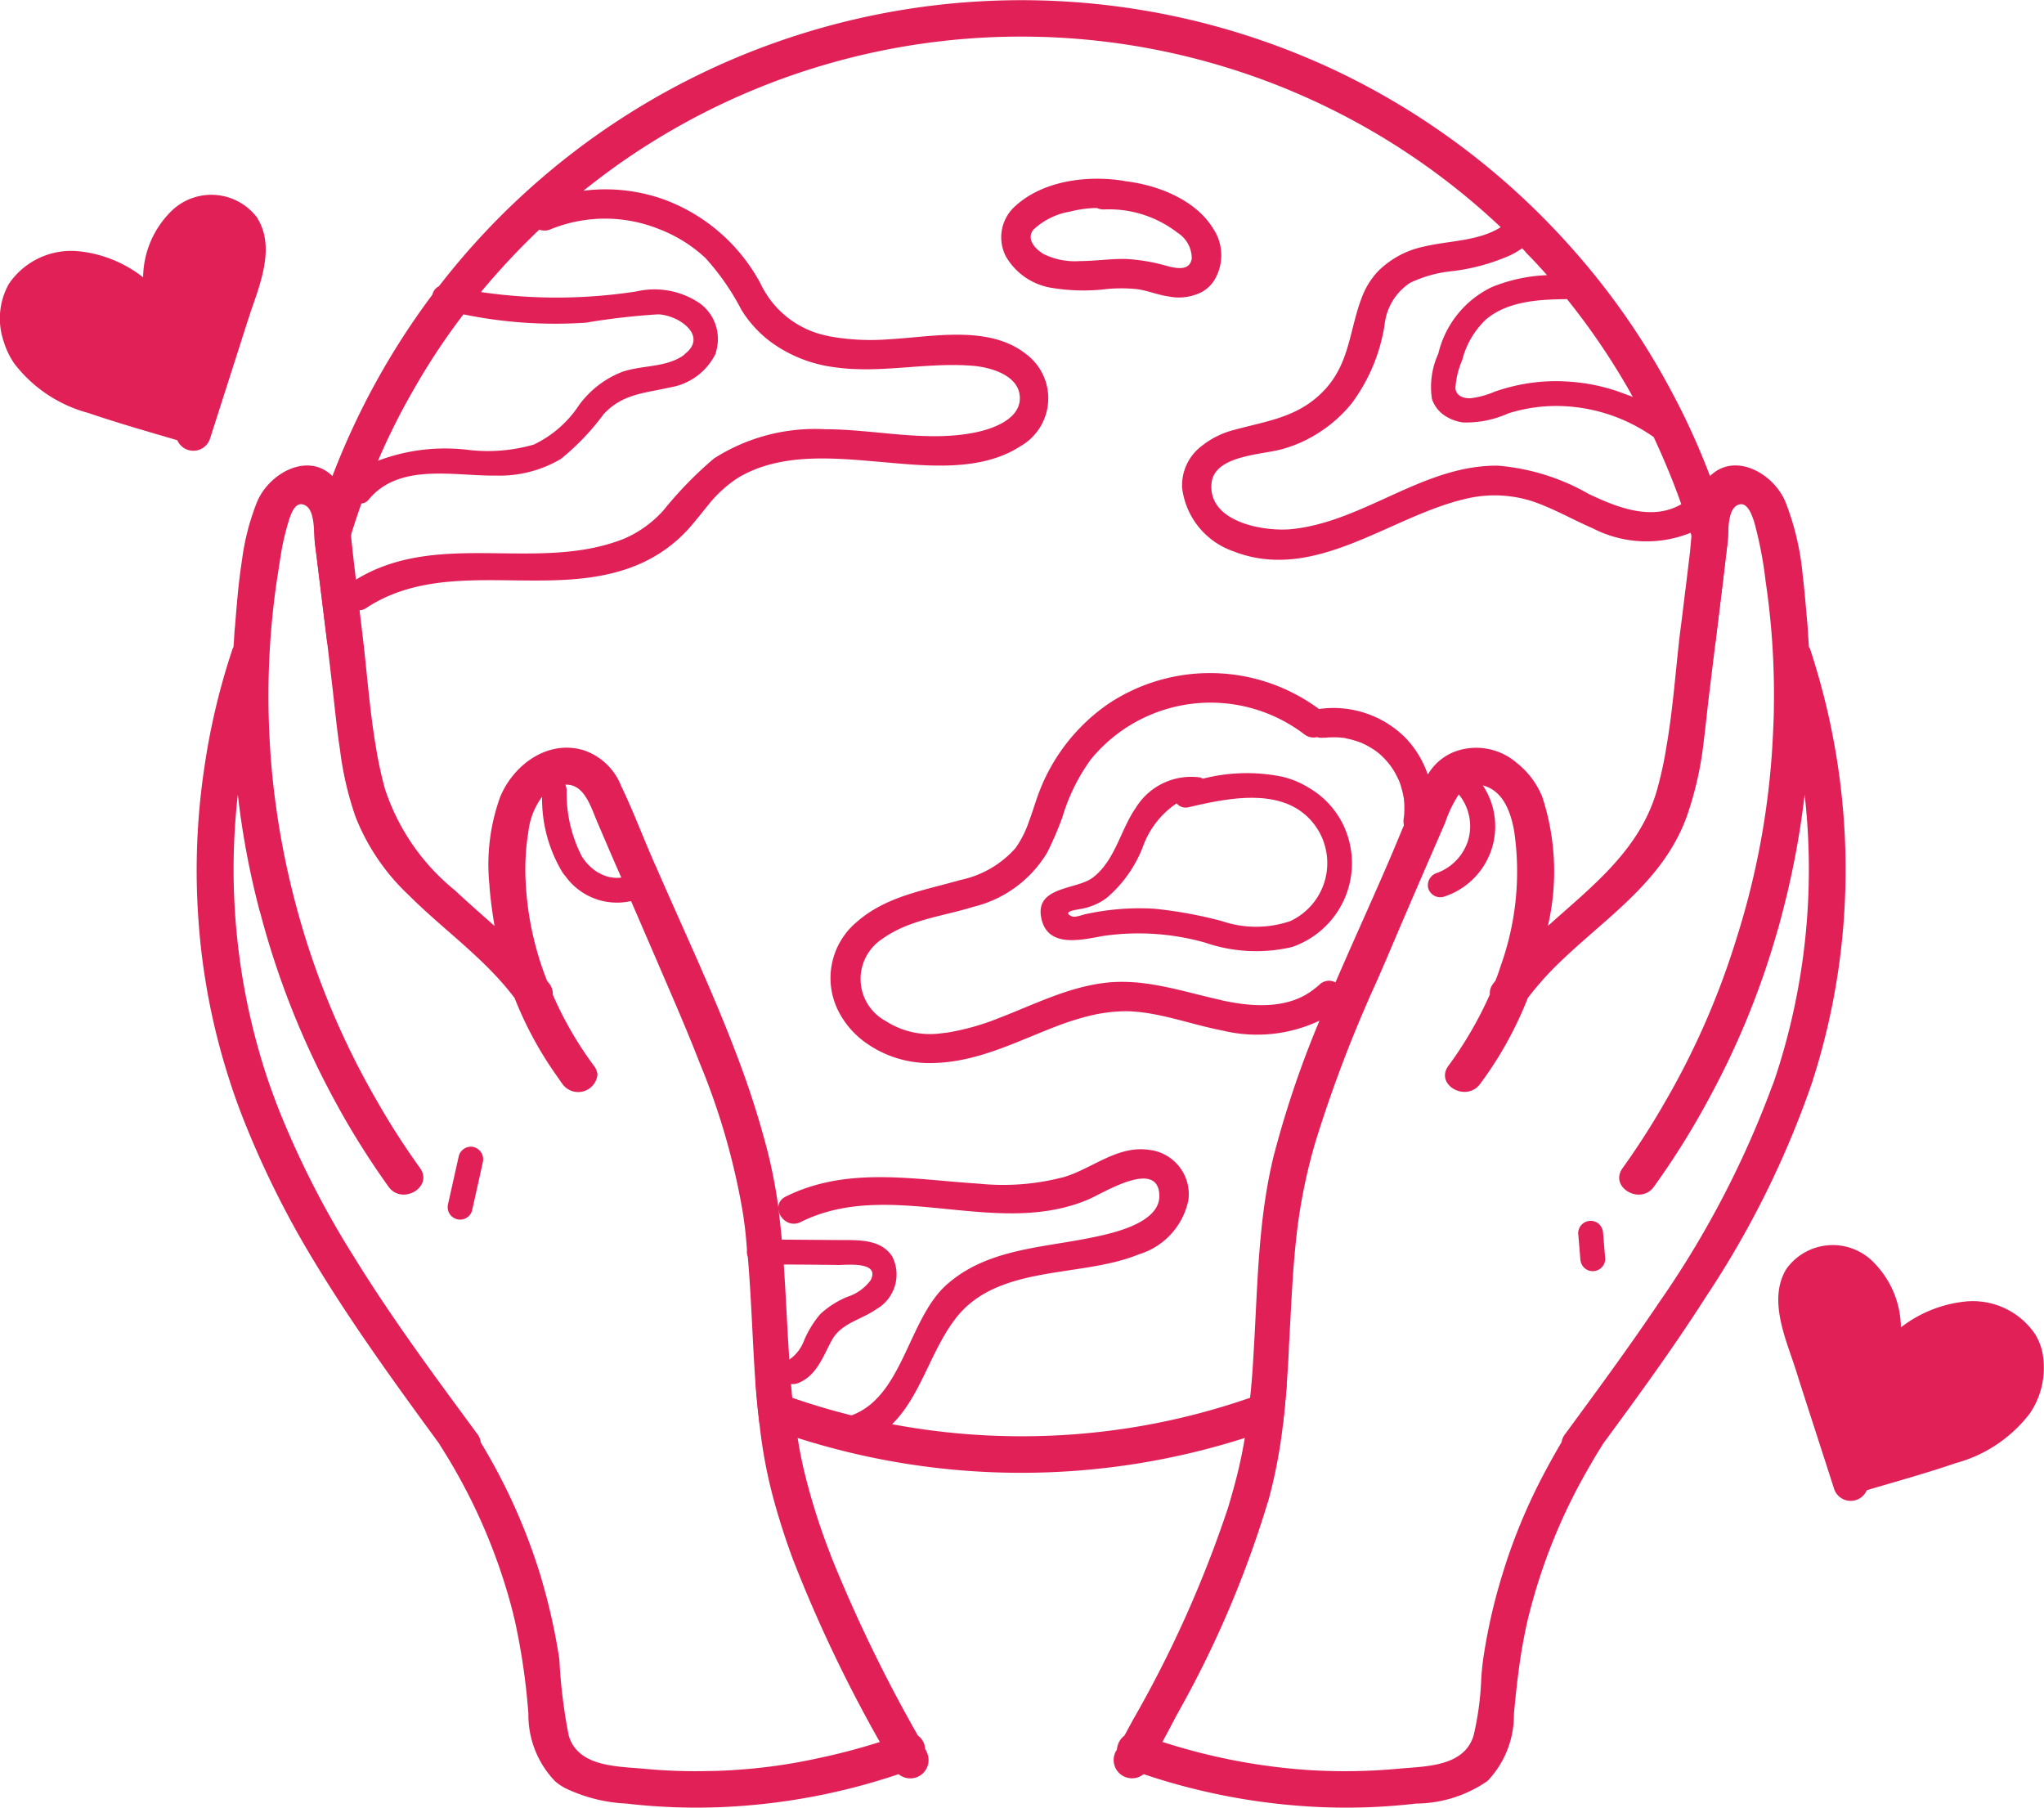 <svg id="Group_1948" data-name="Group 1948" xmlns="http://www.w3.org/2000/svg" xmlns:xlink="http://www.w3.org/1999/xlink" width="116" height="102.571" viewBox="0 0 116 102.571">
  <defs>
    <clipPath id="clip-path">
      <rect id="Rectangle_523" data-name="Rectangle 523" width="116" height="102.571" fill="#e12058"/>
    </clipPath>
  </defs>
  <g id="Group_993" data-name="Group 993" transform="translate(0 0)" clip-path="url(#clip-path)">
    <path id="Path_1218" data-name="Path 1218" d="M8.829,15.706S5.8,13.539,4.06,13.419a2.553,2.553,0,0,0-2.907,2.773c.119,1.709,1.93,3.259,4.195,4.141S10.664,22,10.664,22L13.6,12.919s.572-2.431-1.359-2.717-2.646,1.478-2.908,2.5-.5,3-.5,3" transform="translate(0.24 2.128)" fill="#e12058"/>
    <path id="Path_1219" data-name="Path 1219" d="M48.688,66.7c-.677-1-2-.895-3.059-.907l-3.192-.024c-.048-.532-.109-1.064-.169-1.6v-.012a.3.3,0,0,1-.012-.1.266.266,0,0,1-.012-.1.206.206,0,0,1-.012-.085,28.958,28.958,0,0,0-.58-3.023,50.961,50.961,0,0,0-1.717-5.405c-1.391-3.7-3.1-7.292-4.656-10.883l-2.128.254c.06.133.121.278.181.411a2.009,2.009,0,0,1-1.294-.278l-1.85.218a3.6,3.6,0,0,0,3.7,1.379c.484,1.113.955,2.213,1.439,3.326.822,1.923,1.681,3.858,2.443,5.829a39.242,39.242,0,0,1,2.443,8.417c.048.278.085.556.121.834.06.46.1.931.133,1.4a.836.836,0,0,0,.048.387c.206,2.406.266,4.813.435,7.2.036.508.085,1.016.133,1.512.036.266.06.544.1.81a27.523,27.523,0,0,0,.81,4.281c.314,1.149.677,2.261,1.088,3.374l2.128-.254a36.682,36.682,0,0,1-1.512-4.789c-.145-.617-.266-1.233-.363-1.862a17.915,17.915,0,0,1-.242-1.8c-.024-.157-.048-.314-.06-.472-.036-.266-.048-.532-.073-.786a.86.86,0,0,0,.46-.073c1.04-.447,1.379-1.548,1.886-2.455.544-.943,1.669-1.125,2.5-1.717a2.25,2.25,0,0,0,.883-3.011M47.479,68.07A2.625,2.625,0,0,1,46.2,69a5.04,5.04,0,0,0-1.584,1,5.719,5.719,0,0,0-.943,1.56,2.255,2.255,0,0,1-.81,1.016c-.121-1.8-.193-3.6-.314-5.393,1,0,2.007.012,3.011.024.544,0,2.479-.23,1.923.859m-18.042-16.2a.966.966,0,0,0-.181-.6c-.06-.073-.1-.121-.145-.181A17.551,17.551,0,0,1,27.9,45.457l-2.056.242c.06.774.169,1.536.29,2.273-.762-.677-1.524-1.342-2.261-2.032a12.354,12.354,0,0,1-3.966-5.756,22.585,22.585,0,0,1-.52-2.419l-2.019.242a18.324,18.324,0,0,0,.883,3.785,12.248,12.248,0,0,0,3.035,4.45c1.947,1.947,4.293,3.567,5.986,5.817A20.817,20.817,0,0,0,29.8,56.667c.06.1.121.181.193.278a1.1,1.1,0,0,0,1.983-.544.948.948,0,0,0-.206-.5,20.453,20.453,0,0,1-2.334-4.039M19.46,57.9l-2.237.278a46.313,46.313,0,0,0,2.89,4.583c.762,1.076,2.564.036,1.79-1.052A42.34,42.34,0,0,1,19.46,57.9M50.647,94.82a.288.288,0,0,0-.073-.133,1.362,1.362,0,0,0-.036-.218v-.012a.971.971,0,0,0-.375-.544A84.061,84.061,0,0,1,45.205,83.67a36.682,36.682,0,0,1-1.512-4.789c-.145-.617-.266-1.233-.363-1.862a17.915,17.915,0,0,1-.242-1.8c-.024-.157-.048-.314-.06-.472-.036-.266-.048-.532-.073-.786a.86.86,0,0,0,.46-.073c1.04-.447,1.379-1.548,1.886-2.455.544-.943,1.669-1.125,2.5-1.717a2.25,2.25,0,0,0,.883-3.011c-.677-1-2-.895-3.059-.907l-3.192-.024c-.048-.532-.109-1.064-.169-1.6v-.012a.3.3,0,0,1-.012-.1.266.266,0,0,1-.012-.1.206.206,0,0,1-.012-.085,28.958,28.958,0,0,0-.58-3.023,50.961,50.961,0,0,0-1.717-5.405c-1.391-3.7-3.1-7.292-4.656-10.883-.06-.145-.133-.3-.193-.447-.593-1.366-1.125-2.769-1.766-4.1A3.468,3.468,0,0,0,31.19,38c-2.044-.617-3.991.834-4.74,2.66a11.3,11.3,0,0,0-.6,5.043c.06.774.169,1.536.29,2.273-.762-.677-1.524-1.342-2.261-2.032a12.354,12.354,0,0,1-3.966-5.756,22.585,22.585,0,0,1-.52-2.419c-.363-2.14-.508-4.353-.774-6.494-.048-.411-.1-.81-.145-1.221-.06-.568-.133-1.149-.206-1.729-.06-.508-.121-1.028-.181-1.548a1.985,1.985,0,0,1-.024-.278c-.036-.218-.048-.447-.073-.689v-.012a6.059,6.059,0,0,0-.726-2.951,2.745,2.745,0,0,0-.327-.4c-1.391-1.379-3.592-.181-4.281,1.463a13.666,13.666,0,0,0-.859,3.338C11.6,28.5,11.5,29.8,11.406,30.97c-.048.387-.048.774-.085,1.161-.012.036-.036.06-.048.1a38.58,38.58,0,0,0-1.6,6.7,39.254,39.254,0,0,0-.339,8.755,38.108,38.108,0,0,0,1.741,8.985c.23.726.484,1.439.762,2.153a53.137,53.137,0,0,0,4.087,8.223C18.081,70.61,20.548,74.008,23,77.358a.063.063,0,0,1,.024.048c.036.06.085.133.121.193a32.588,32.588,0,0,1,3.737,8.259c.157.532.3,1.076.423,1.62a37.494,37.494,0,0,1,.75,5.188,5.425,5.425,0,0,0,1.5,3.821,2.814,2.814,0,0,0,.6.411,8.958,8.958,0,0,0,3.459.871,34.338,34.338,0,0,0,5.575.193A36.144,36.144,0,0,0,49.063,96.1a1.039,1.039,0,0,0,1.584-1.282M45.556,67.212c.544,0,2.479-.23,1.923.859A2.625,2.625,0,0,1,46.2,69a5.04,5.04,0,0,0-1.584,1,5.719,5.719,0,0,0-.943,1.56,2.255,2.255,0,0,1-.81,1.016c-.121-1.8-.193-3.6-.314-5.393,1,0,2.007.012,3.011.024m-13.58-25.1c.387.907.774,1.814,1.173,2.721.06.133.121.278.181.411a2.009,2.009,0,0,1-1.294-.278,2.846,2.846,0,0,1-.955-.943,7.839,7.839,0,0,1-.859-3.785,1.046,1.046,0,0,0-.073-.278c1.076-.048,1.439,1.246,1.826,2.153m7.679,53.764c-.435.024-.871.048-1.306.048a30.576,30.576,0,0,1-3.8-.133c-1.536-.133-3.688-.121-4.208-1.874a30.246,30.246,0,0,1-.532-4.329,34.019,34.019,0,0,0-.846-3.966c-.06-.218-.121-.423-.181-.641a33.276,33.276,0,0,0-3.4-7.643l-.036-.073a.924.924,0,0,0-.181-.447c-2.406-3.265-4.861-6.578-7-10.049a51.925,51.925,0,0,1-4.208-8.2c-.266-.665-.508-1.33-.738-2.007a37.631,37.631,0,0,1-1.657-16.035,46.558,46.558,0,0,0,1.161,6.3c.036.145.073.29.121.435a47.466,47.466,0,0,0,7.268,15.5c.762,1.076,2.564.036,1.79-1.052A42.34,42.34,0,0,1,19.46,57.9a45.355,45.355,0,0,1-4.535-10.884,46.216,46.216,0,0,1-1.487-8.538c-.073-1.016-.121-2.032-.133-3.059a45.393,45.393,0,0,1,.484-7.123c.073-.435.133-.871.206-1.318a14.146,14.146,0,0,1,.435-1.911c.145-.484.411-1.294.992-.943.363.218.435.846.472,1.4.024.29.024.556.048.75l.06.46.653,5.3.29,2.491c.133,1.149.242,2.322.423,3.483a18.324,18.324,0,0,0,.883,3.785,12.248,12.248,0,0,0,3.035,4.45c1.947,1.947,4.293,3.567,5.986,5.817A20.817,20.817,0,0,0,29.8,56.667c.06.1.121.181.193.278a1.1,1.1,0,0,0,1.983-.544.948.948,0,0,0-.206-.5,20.453,20.453,0,0,1-2.334-4.039.966.966,0,0,0-.181-.6c-.06-.073-.1-.121-.145-.181A17.551,17.551,0,0,1,27.9,45.457a13.262,13.262,0,0,1,.157-2.854,4.085,4.085,0,0,1,.774-1.959A8.087,8.087,0,0,0,30,44.949c.06.085.121.157.181.23a3.6,3.6,0,0,0,3.7,1.379c.484,1.113.955,2.213,1.439,3.326.822,1.923,1.681,3.858,2.443,5.829a39.242,39.242,0,0,1,2.443,8.417c.048.278.085.556.121.834.06.46.1.931.133,1.4a.836.836,0,0,0,.048.387c.206,2.406.266,4.813.435,7.2.036.508.085,1.016.133,1.512.036.266.06.544.1.81a27.523,27.523,0,0,0,.81,4.281c.314,1.149.677,2.261,1.088,3.374A79.491,79.491,0,0,0,48,94.275c-1.113.351-2.237.653-3.386.895a31.179,31.179,0,0,1-4.958.7M21.9,61.71A42.34,42.34,0,0,1,19.46,57.9l-2.237.278a46.313,46.313,0,0,0,2.89,4.583c.762,1.076,2.564.036,1.79-1.052m9.868-5.8a20.453,20.453,0,0,1-2.334-4.039.966.966,0,0,0-.181-.6c-.06-.073-.1-.121-.145-.181A17.551,17.551,0,0,1,27.9,45.457l-2.056.242c.06.774.169,1.536.29,2.273-.762-.677-1.524-1.342-2.261-2.032a12.354,12.354,0,0,1-3.966-5.756,22.585,22.585,0,0,1-.52-2.419l-2.019.242a18.324,18.324,0,0,0,.883,3.785,12.248,12.248,0,0,0,3.035,4.45c1.947,1.947,4.293,3.567,5.986,5.817A20.817,20.817,0,0,0,29.8,56.667c.06.1.121.181.193.278a1.1,1.1,0,0,0,1.983-.544.948.948,0,0,0-.206-.5M48.688,66.7c-.677-1-2-.895-3.059-.907l-3.192-.024c-.048-.532-.109-1.064-.169-1.6v-.012a.3.3,0,0,1-.012-.1.266.266,0,0,1-.012-.1.206.206,0,0,1-.012-.085,28.958,28.958,0,0,0-.58-3.023,50.961,50.961,0,0,0-1.717-5.405c-1.391-3.7-3.1-7.292-4.656-10.883l-2.128.254c.06.133.121.278.181.411a2.009,2.009,0,0,1-1.294-.278l-1.85.218a3.6,3.6,0,0,0,3.7,1.379c.484,1.113.955,2.213,1.439,3.326.822,1.923,1.681,3.858,2.443,5.829a39.242,39.242,0,0,1,2.443,8.417c.048.278.085.556.121.834.06.46.1.931.133,1.4a.836.836,0,0,0,.048.387c.206,2.406.266,4.813.435,7.2.036.508.085,1.016.133,1.512.036.266.06.544.1.81a27.523,27.523,0,0,0,.81,4.281c.314,1.149.677,2.261,1.088,3.374l2.128-.254a36.682,36.682,0,0,1-1.512-4.789c-.145-.617-.266-1.233-.363-1.862a17.915,17.915,0,0,1-.242-1.8c-.024-.157-.048-.314-.06-.472-.036-.266-.048-.532-.073-.786a.86.86,0,0,0,.46-.073c1.04-.447,1.379-1.548,1.886-2.455.544-.943,1.669-1.125,2.5-1.717a2.25,2.25,0,0,0,.883-3.011M47.479,68.07A2.625,2.625,0,0,1,46.2,69a5.04,5.04,0,0,0-1.584,1,5.719,5.719,0,0,0-.943,1.56,2.255,2.255,0,0,1-.81,1.016c-.121-1.8-.193-3.6-.314-5.393,1,0,2.007.012,3.011.024.544,0,2.479-.23,1.923.859" transform="translate(1.932 4.57)" fill="#e12058"/>
    <path id="Path_1220" data-name="Path 1220" d="M83.931,61.71c-.786,1.088,1.016,2.128,1.778,1.052a44.724,44.724,0,0,0,3.241-5.224l-2.552.314a43.348,43.348,0,0,1-2.467,3.858m3.628-19.917a19.493,19.493,0,0,0,.98-4.341c.121-.98.218-1.959.339-2.926l.3-2.455q-.218-1.687-.58-3.338l-1.1.133c-.1.81-.193,1.608-.3,2.406-.254,2.116-.4,4.305-.762,6.421a21.185,21.185,0,0,1-.532,2.491c-.943,3.434-3.676,5.514-6.216,7.788a13.615,13.615,0,0,0-.314-7.316,4.686,4.686,0,0,0-1.451-1.935l-5.006.593c-.012.024-.024.036-.036.06a.092.092,0,0,0-.024-.048l-1.705.206a2.586,2.586,0,0,1,.193.472c.048.169.1.339.133.508.012.085.036.169.048.254v.024a.3.3,0,0,0,.012.109c.012.181.012.351.012.532,0,.085-.012.181-.012.266a.335.335,0,0,0-.012.109.246.246,0,0,0-.012.06,1.034,1.034,0,0,0,.012.387c-.266.629-.52,1.258-.786,1.874-1,2.334-2.08,4.68-3.1,7.05a.767.767,0,0,0-.931.145c-.085.073-.169.145-.254.206-1.427,1.161-3.434,1.052-5.152.689a1.132,1.132,0,0,1-.193-.048c-2.153-.472-4.245-1.221-6.47-.98-2.177.242-4.112,1.246-6.131,2.019a13.851,13.851,0,0,1-2.878.81l8.114-.967a9.08,9.08,0,0,1,1.983-.242h.036c.254,0,.508.024.762.048,1.608.181,3.132.75,4.716,1.052a8.286,8.286,0,0,0,5.49-.568A56.241,56.241,0,0,0,64.268,60.5c-.036.121-.06.242-.1.363-.931,3.688-.943,7.461-1.173,11.222-.048.895-.109,1.778-.206,2.66.7-.242,1.4-.508,2.08-.8.048-.7.1-1.4.121-2.1.133-2.286.206-4.583.5-6.881a31.307,31.307,0,0,1,1-4.728,76.3,76.3,0,0,1,3.483-9.13c.181-.411.351-.81.532-1.221,1.1-2.6,2.225-5.188,3.35-7.776a7.046,7.046,0,0,1,.774-1.608,2.845,2.845,0,0,1,.544,2.576A2.882,2.882,0,0,1,73.4,44.961a.73.73,0,0,0-.5.871.712.712,0,0,0,.871.484A4.191,4.191,0,0,0,76,40a.308.308,0,0,1,.085.024c1.1.327,1.512,1.548,1.693,2.576A15.859,15.859,0,0,1,77,50.27c-.085.278-.181.544-.29.81-.036.06-.1.109-.133.181a.836.836,0,0,0-.181.6,21.769,21.769,0,0,1-2.346,4.039c-.8,1.076,1,2.1,1.79,1.04A20.98,20.98,0,0,0,78.55,52.06a17.651,17.651,0,0,1,2.02-2.225c2.6-2.467,5.672-4.462,6.99-8.042m8.175-5.212a41.254,41.254,0,0,0-1.173-4.353.424.424,0,0,1-.06-.1l-.073-1.161c-.085-.919-.157-1.911-.278-2.9a15.154,15.154,0,0,0-.98-4.16c-.689-1.645-2.89-2.842-4.281-1.463a2.745,2.745,0,0,0-.326.4,6.059,6.059,0,0,0-.726,2.951v.012c-.024.339-.06.665-.085.967-.085.7-.169,1.4-.254,2.092-.1.81-.193,1.608-.3,2.406-.254,2.116-.4,4.305-.762,6.421a21.185,21.185,0,0,1-.532,2.491c-.943,3.434-3.676,5.514-6.216,7.788a13.615,13.615,0,0,0-.314-7.316,4.686,4.686,0,0,0-1.451-1.935A3.515,3.515,0,0,0,74.644,38a3.01,3.01,0,0,0-1.729,1.318c-.012.024-.024.036-.036.06a.092.092,0,0,0-.024-.048,5.581,5.581,0,0,0-1.294-2.08A5.776,5.776,0,0,0,66.7,35.662a10.405,10.405,0,0,0-11.948-.3,10.712,10.712,0,0,0-3.918,4.97c-.218.556-.375,1.137-.593,1.705a5.917,5.917,0,0,1-.762,1.512,5.733,5.733,0,0,1-3.132,1.814c-2.056.593-4.208.919-5.865,2.37a4.148,4.148,0,0,0-1.076,5.031,4.976,4.976,0,0,0,1.56,1.826A6.223,6.223,0,0,0,44.8,55.748c2.588-.048,4.873-1.294,7.244-2.177a15.274,15.274,0,0,1,1.705-.52,9.08,9.08,0,0,1,1.983-.242h.036c.254,0,.508.024.762.048,1.608.181,3.132.75,4.716,1.052a8.286,8.286,0,0,0,5.49-.568A56.241,56.241,0,0,0,64.268,60.5c-.036.121-.06.242-.1.363-.931,3.688-.943,7.461-1.173,11.222-.048.895-.109,1.778-.206,2.66-.073.762-.169,1.524-.3,2.273-.1.629-.23,1.246-.375,1.862-.169.7-.363,1.391-.568,2.08A65.9,65.9,0,0,1,56.13,93.042l-.472.871a1.084,1.084,0,0,0-.423.774.493.493,0,0,1-.073.133A1.04,1.04,0,0,0,56.746,96.1a36.315,36.315,0,0,0,9.892,1.862A34.189,34.189,0,0,0,72.2,97.77a7.231,7.231,0,0,0,4.063-1.282,5.425,5.425,0,0,0,1.5-3.821c.073-.75.145-1.5.242-2.237.121-.992.29-1.971.508-2.951a32.338,32.338,0,0,1,3.616-8.973c.206-.375.435-.738.665-1.1.012-.024.012-.036.024-.048,2-2.721,4.015-5.478,5.841-8.344A53.207,53.207,0,0,0,94.682,56.86c.024-.06.036-.133.06-.193a39.039,39.039,0,0,0,1.717-8.731,39.769,39.769,0,0,0-.726-11.355M61.305,52.217a1.132,1.132,0,0,1-.193-.048c-2.153-.472-4.245-1.221-6.47-.98-2.177.242-4.112,1.246-6.131,2.019a13.851,13.851,0,0,1-2.878.81l-.5.06a4.626,4.626,0,0,1-3.023-.713,2.712,2.712,0,0,1-.181-4.668c1.512-1.088,3.422-1.27,5.164-1.814a6.732,6.732,0,0,0,4.172-3.059,18.481,18.481,0,0,0,.871-2.019,10.835,10.835,0,0,1,1.62-3.289,8.775,8.775,0,0,1,12.1-1.427.858.858,0,0,0,.726.169,1.049,1.049,0,0,0,.435.024.044.044,0,0,0-.036.012c.024,0,.145-.012.157-.012a1.959,1.959,0,0,1,.266-.012,3.777,3.777,0,0,1,.52.012c.012,0,.133.012.157.012a1.406,1.406,0,0,1,.218.048,3.764,3.764,0,0,1,.5.133,1.423,1.423,0,0,1,.242.085c.048.012.06.012.073.024s.012,0,.048.024a3.33,3.33,0,0,1,.46.242,3.068,3.068,0,0,1,.411.278,1.057,1.057,0,0,1,.121.1c.073.06.145.133.218.206a3.932,3.932,0,0,1,.774,1.1,2.586,2.586,0,0,1,.193.472c.048.169.1.339.133.508.012.085.036.169.048.254v.024a.3.3,0,0,0,.012.109c.012.181.012.351.012.532,0,.085-.012.181-.012.266a.335.335,0,0,0-.012.109.246.246,0,0,0-.012.06,1.034,1.034,0,0,0,.012.387c-.266.629-.52,1.258-.786,1.874-1,2.334-2.08,4.68-3.1,7.05a.767.767,0,0,0-.931.145c-.085.073-.169.145-.254.206-1.427,1.161-3.434,1.052-5.152.689m31.3,4.341c-.06.193-.133.387-.206.568a54.6,54.6,0,0,1-6.385,12.2c-1.717,2.552-3.543,5.031-5.345,7.485a.953.953,0,0,0-.193.447c-.3.508-.593,1.028-.871,1.548a32.336,32.336,0,0,0-2.552,6.167,31.683,31.683,0,0,0-1.028,4.607c-.048.351-.085.726-.109,1.088a16.613,16.613,0,0,1-.435,3.241c-.532,1.753-2.673,1.741-4.2,1.874a32.846,32.846,0,0,1-5.115.085,34.4,34.4,0,0,1-8.344-1.6c.278-.508.544-1.016.81-1.524A59.242,59.242,0,0,0,63.784,80.7a.682.682,0,0,0,.048-.145,29.053,29.053,0,0,0,.822-4.281c.085-.774.157-1.536.218-2.322.048-.7.1-1.4.121-2.1.133-2.286.206-4.583.5-6.881a31.307,31.307,0,0,1,1-4.728,76.3,76.3,0,0,1,3.483-9.13c.181-.411.351-.81.532-1.221,1.1-2.6,2.225-5.188,3.35-7.776a7.046,7.046,0,0,1,.774-1.608,2.845,2.845,0,0,1,.544,2.576A2.882,2.882,0,0,1,73.4,44.961a.73.73,0,0,0-.5.871.712.712,0,0,0,.871.484A4.191,4.191,0,0,0,76,40a.308.308,0,0,1,.085.024c1.1.327,1.512,1.548,1.693,2.576A15.859,15.859,0,0,1,77,50.27c-.085.278-.181.544-.29.81-.036.06-.1.109-.133.181a.836.836,0,0,0-.181.6,21.769,21.769,0,0,1-2.346,4.039c-.8,1.076,1,2.1,1.79,1.04A20.98,20.98,0,0,0,78.55,52.06a17.651,17.651,0,0,1,2.02-2.225c2.6-2.467,5.672-4.462,6.99-8.042a19.493,19.493,0,0,0,.98-4.341c.121-.98.218-1.959.339-2.926l.3-2.455.423-3.459.278-2.334c.024-.181.036-.447.048-.726.024-.568.109-1.2.46-1.427.58-.351.859.46,1.016.943a22.4,22.4,0,0,1,.629,3.229v.024a43.687,43.687,0,0,1,.484,7.1c0,.52-.024,1.04-.048,1.56A44.961,44.961,0,0,1,90.4,48.661a44.559,44.559,0,0,1-4,9.191,43.348,43.348,0,0,1-2.467,3.858c-.786,1.088,1.016,2.128,1.778,1.052a44.724,44.724,0,0,0,3.241-5.224,46.009,46.009,0,0,0,3.725-9.154c.157-.52.29-1.04.423-1.56a48.517,48.517,0,0,0,1.161-6.3A37.572,37.572,0,0,1,92.6,56.558M86.434,37.693a21.185,21.185,0,0,1-.532,2.491c-.943,3.434-3.676,5.514-6.216,7.788a13.615,13.615,0,0,0-.314-7.316,4.686,4.686,0,0,0-1.451-1.935l-5.006.593c-.012.024-.024.036-.036.06a.092.092,0,0,0-.024-.048l-1.705.206a2.586,2.586,0,0,1,.193.472c.048.169.1.339.133.508.012.085.036.169.048.254v.024a.3.3,0,0,0,.012.109c.012.181.012.351.012.532,0,.085-.012.181-.012.266a.335.335,0,0,0-.012.109.246.246,0,0,0-.012.06,1.034,1.034,0,0,0,.012.387c-.266.629-.52,1.258-.786,1.874-1,2.334-2.08,4.68-3.1,7.05a.767.767,0,0,0-.931.145c-.085.073-.169.145-.254.206-1.427,1.161-3.434,1.052-5.152.689a1.132,1.132,0,0,1-.193-.048c-2.153-.472-4.245-1.221-6.47-.98-2.177.242-4.112,1.246-6.131,2.019a13.851,13.851,0,0,1-2.878.81l8.114-.967a9.08,9.08,0,0,1,1.983-.242h.036c.254,0,.508.024.762.048,1.608.181,3.132.75,4.716,1.052a8.286,8.286,0,0,0,5.49-.568A56.241,56.241,0,0,0,64.268,60.5c-.036.121-.06.242-.1.363-.931,3.688-.943,7.461-1.173,11.222-.048.895-.109,1.778-.206,2.66.7-.242,1.4-.508,2.08-.8.048-.7.1-1.4.121-2.1.133-2.286.206-4.583.5-6.881a31.307,31.307,0,0,1,1-4.728,76.3,76.3,0,0,1,3.483-9.13c.181-.411.351-.81.532-1.221,1.1-2.6,2.225-5.188,3.35-7.776a7.046,7.046,0,0,1,.774-1.608,2.845,2.845,0,0,1,.544,2.576A2.882,2.882,0,0,1,73.4,44.961a.73.73,0,0,0-.5.871.712.712,0,0,0,.871.484A4.191,4.191,0,0,0,76,40a.308.308,0,0,1,.085.024c1.1.327,1.512,1.548,1.693,2.576A15.859,15.859,0,0,1,77,50.27c-.085.278-.181.544-.29.81-.036.06-.1.109-.133.181a.836.836,0,0,0-.181.6,21.769,21.769,0,0,1-2.346,4.039c-.8,1.076,1,2.1,1.79,1.04A20.98,20.98,0,0,0,78.55,52.06a17.651,17.651,0,0,1,2.02-2.225c2.6-2.467,5.672-4.462,6.99-8.042a19.493,19.493,0,0,0,.98-4.341ZM86.4,57.852a43.348,43.348,0,0,1-2.467,3.858c-.786,1.088,1.016,2.128,1.778,1.052a44.724,44.724,0,0,0,3.241-5.224Z" transform="translate(8.155 4.57)" fill="#e12058"/>
    <path id="Path_1221" data-name="Path 1221" d="M63.528,68.026a39.412,39.412,0,0,1-13,2.186,39.725,39.725,0,0,1-7.323-.684c1.639-1.6,2.2-4.226,3.658-6.066,2.4-3.024,7.079-2.23,10.333-3.569a4.074,4.074,0,0,0,2.825-3.078,2.533,2.533,0,0,0-2.242-2.856C56,53.706,54.612,54.991,53,55.492a13.522,13.522,0,0,1-4.883.386c-3.694-.232-7.477-.993-10.944.732-.965.48-.119,1.925.845,1.446,5.109-2.542,11.108.963,16.355-1.294.827-.356,3.908-2.3,4-.245.074,1.633-2.783,2.206-3.906,2.434-2.827.576-5.94.647-8.2,2.692C44.112,63.6,43.811,67.97,40.9,69.026q-1.712-.428-3.364-1c-.705-.238-1.389-.5-2.073-.787.062.776.134,1.544.227,2.321q1.058.4,2.145.746a41.7,41.7,0,0,0,25.391,0c.726-.227,1.451-.476,2.156-.746.093-.776.166-1.544.229-2.321-.684.279-1.379.549-2.084.787" transform="translate(7.422 11.285)" fill="#e12058"/>
    <path id="Path_1222" data-name="Path 1222" d="M93.96,27.015a40.179,40.179,0,0,0-2.249-4.922,41.224,41.224,0,0,0-5.611-8.03,41.961,41.961,0,0,0-13.012-9.88A41.787,41.787,0,0,0,21.826,16.241a.722.722,0,0,0-.375.484A42.329,42.329,0,0,0,15.78,27.015c-.387,1-.726,2.044-1.04,3.084.024.29.024.556.048.75l.06.46.653,5.3a37.45,37.45,0,0,1,1.137-5.514,6.877,6.877,0,0,1,.193-.713v-.012c.181-.6.387-1.209.593-1.8a.582.582,0,0,0,.411-.218c1.741-2.116,4.861-1.33,7.231-1.366a6.842,6.842,0,0,0,3.676-.943A13.831,13.831,0,0,0,31.174,23.5c1.064-1.149,2.3-1.185,3.737-1.512a3.518,3.518,0,0,0,2.6-1.886,1.462,1.462,0,0,0,.06-.218,2.506,2.506,0,0,0-.907-2.648,4.567,4.567,0,0,0-3.628-.7,29.6,29.6,0,0,1-8.828.036,41.757,41.757,0,0,1,3.313-3.543A.853.853,0,0,0,28.187,13a8.207,8.207,0,0,1,6.131,0,8.112,8.112,0,0,1,2.624,1.633,13.744,13.744,0,0,1,2.044,2.939,6.552,6.552,0,0,0,1.8,1.923,7.784,7.784,0,0,0,3.483,1.342c2.6.375,5.188-.29,7.8-.085,1.052.073,2.806.556,2.721,1.935-.073,1.125-1.548,1.645-2.467,1.838-2.806.593-5.732-.169-8.574-.169a10.642,10.642,0,0,0-6.312,1.657,21.706,21.706,0,0,0-2.854,2.926,6.364,6.364,0,0,1-2.261,1.633c-4.91,1.947-10.545-.544-15.213,2.322a2.1,2.1,0,0,0-.218.133.875.875,0,0,0,.423,1.6.71.71,0,0,0,.411-.145c4.583-2.987,10.521-.351,15.43-2.455a8.1,8.1,0,0,0,2.818-2c.411-.46.774-.931,1.149-1.391A7.089,7.089,0,0,1,38.817,27.1c2.467-1.463,5.563-1.1,8.284-.871,2.479.218,5.49.532,7.7-.895a3.131,3.131,0,0,0,.339-5.248c-2.116-1.669-5.321-.967-7.788-.834a13.077,13.077,0,0,1-3.3-.157,7.3,7.3,0,0,1-.738-.181,5.361,5.361,0,0,1-3.241-2.83,10.229,10.229,0,0,0-5.442-4.752,9.853,9.853,0,0,0-4.607-.508c.774-.617,1.56-1.209,2.37-1.766a39.656,39.656,0,0,1,49.689,3.833c-1.258.8-2.951.762-4.353,1.1a5.178,5.178,0,0,0-2.588,1.379,4.386,4.386,0,0,0-.919,1.451c-.738,1.874-.677,3.749-2.153,5.321-1.463,1.548-3.217,1.729-5.152,2.261a4.813,4.813,0,0,0-1.778.883,2.8,2.8,0,0,0-1.137,2.406,4.365,4.365,0,0,0,2.878,3.579c4.583,1.814,8.8-1.886,13.048-2.926a7.035,7.035,0,0,1,3.906.085c1.209.4,2.322,1.052,3.495,1.56a6.652,6.652,0,0,0,5.526.242c.012.048.036.085.048.133v.012c.29.955.544,1.935.762,2.926q.363,1.651.58,3.338l.423-3.459.278-2.334c.024-.181.036-.447.048-.726-.3-1.052-.653-2.092-1.04-3.108M30.17,18.308a39.4,39.4,0,0,1,4.1-.472c1.173.048,2.842,1.221,1.512,2.249a.782.782,0,0,1-.109.1c-1,.677-2.346.532-3.459.919a5.521,5.521,0,0,0-2.431,1.874,6.336,6.336,0,0,1-2.576,2.249,9.42,9.42,0,0,1-3.725.3,10.75,10.75,0,0,0-5.115.617,38.281,38.281,0,0,1,2.128-4.22,37.482,37.482,0,0,1,2.721-4.087,25.791,25.791,0,0,0,6.953.472M89.485,22.36c.036.06.06.109.1.169a3.009,3.009,0,0,0-.351-.133,10.619,10.619,0,0,0-3.241-.738,10.332,10.332,0,0,0-2.733.157,10.888,10.888,0,0,0-1.524.411,4.93,4.93,0,0,1-1.391.375c-.387,0-.786-.133-.834-.568a4.678,4.678,0,0,1,.387-1.6,4.783,4.783,0,0,1,1.366-2.322c1.233-1.028,3.011-1.125,4.583-1.137a39.634,39.634,0,0,1,3.64,5.381M87.1,28.043a12.349,12.349,0,0,0-5.188-1.62c-4.232-.036-7.57,3.168-11.682,3.6-1.548.157-4.765-.375-4.559-2.6.157-1.608,2.89-1.608,4.039-1.947a7.512,7.512,0,0,0,2.165-1,7.71,7.71,0,0,0,1.766-1.608,10.045,10.045,0,0,0,1.85-4.426,3.253,3.253,0,0,1,1.451-2.394,7.162,7.162,0,0,1,2.3-.653,11.392,11.392,0,0,0,3.4-.919,4.419,4.419,0,0,0,.653-.387,2.771,2.771,0,0,1,.254.278c.4.4.786.822,1.161,1.246a9.259,9.259,0,0,0-3.132.677,5.627,5.627,0,0,0-3.035,3.773,4.535,4.535,0,0,0-.363,2.576,1.844,1.844,0,0,0,.8.992,2.519,2.519,0,0,0,.943.339A5.773,5.773,0,0,0,82.5,23.46a9.08,9.08,0,0,1,2.612-.423,9.6,9.6,0,0,1,5.635,1.753h.012c.58,1.246,1.113,2.515,1.572,3.821-1.645.955-3.6.206-5.224-.568" transform="translate(3.085 0)" fill="#e12058"/>
    <path id="Path_1223" data-name="Path 1223" d="M59.1,11.354c-.955-1.705-3.12-2.6-5.091-2.83-.012,0-.024-.012-.036-.012-2.044-.339-4.607-.036-6.2,1.439a2.364,2.364,0,0,0-.508,2.866,3.672,3.672,0,0,0,2.467,1.741,10.956,10.956,0,0,0,3.265.085,9.065,9.065,0,0,1,1.62,0c.568.06,1.1.278,1.657.387a.708.708,0,0,0,.157.024,2.881,2.881,0,0,0,1.923-.23,1.932,1.932,0,0,0,.726-.677,2.723,2.723,0,0,0,.024-2.793m-5.091,1.584c-.859-.012-1.705.121-2.564.121a4,4,0,0,1-2.056-.4c-.472-.278-1-.846-.58-1.379a3.989,3.989,0,0,1,2.08-1.028,6.425,6.425,0,0,1,1.524-.206.9.9,0,0,0,.375.085,6.349,6.349,0,0,1,4.2,1.318,1.727,1.727,0,0,1,.81,1.475c-.121.689-.81.556-1.33.435a10.545,10.545,0,0,0-2.455-.423" transform="translate(9.832 1.755)" fill="#e12058"/>
    <path id="Path_1224" data-name="Path 1224" d="M89.466,65.39s-.264-4.6-1.843-5.49c-1.426-.807-2.97-.5-3.045,1.568s2.932,9.663,2.932,9.663,5.038-.865,6.279-1.692,4.249-2.76,3.8-4.05-2.781-4.687-8.12,0m8.975-.883a3.391,3.391,0,0,0-.411-1.028,4.272,4.272,0,0,0-3.882-1.862,7.169,7.169,0,0,0-3.737,1.475,5.331,5.331,0,0,0-1.669-3.809,3.238,3.238,0,0,0-4.825.484c-1.088,1.766,0,4.051.556,5.817l.181.58c.653,2.032,1.318,4.075,1.971,6.107a.992.992,0,0,0,1.85.06c1.681-.5,3.386-.967,5.043-1.536a7.864,7.864,0,0,0,4.208-2.818,4.6,4.6,0,0,0,.713-3.471m-1.923,1.524c-.435,1.572-1.983,2.37-3.41,2.866-1.657.568-3.362,1.052-5.043,1.548-.411-1.294-.834-2.588-1.246-3.882-.073-.218-.133-.423-.206-.641-.218-.665-.435-1.342-.641-2.007a10.843,10.843,0,0,1-.568-2.1,1.209,1.209,0,0,1,.58-1.379,1.45,1.45,0,0,1,1.439.254c1.27.992,1.137,2.926,1.1,4.353a.84.84,0,0,0,.23.629,1.053,1.053,0,0,0,1.415.048c.1-.085.206-.169.3-.254,1.173-.967,2.515-2,4.1-1.923a2.075,2.075,0,0,1,1.9,1.209,1.91,1.91,0,0,1,.048,1.282" transform="translate(17.465 12.228)" fill="#e12058"/>
    <path id="Path_1225" data-name="Path 1225" d="M14.629,10.484A3.251,3.251,0,0,0,9.791,10a5.359,5.359,0,0,0-1.669,3.821,7.1,7.1,0,0,0-3.737-1.487A4.272,4.272,0,0,0,.5,14.2a4.01,4.01,0,0,0-.3,3.229,4.54,4.54,0,0,0,.6,1.27,7.842,7.842,0,0,0,4.208,2.818c1.669.568,3.362,1.052,5.055,1.548a.993.993,0,0,0,1.85-.073q1.07-3.338,2.14-6.687c.06-.181.121-.363.181-.556.58-1.669,1.354-3.664.387-5.26m-2.914,6.808c-.411,1.282-.822,2.576-1.246,3.87-1.681-.5-3.374-.967-5.031-1.548A5.132,5.132,0,0,1,2.185,17.2a2.451,2.451,0,0,1-.169-.447,1.929,1.929,0,0,1,1.959-2.479c1.717-.1,3.156,1.137,4.39,2.177h.012a1.033,1.033,0,0,0,1.5-.169,1.006,1.006,0,0,0,.133-.52c-.036-1.415-.157-3.362,1.1-4.353a1.533,1.533,0,0,1,1.451-.254,1.239,1.239,0,0,1,.58,1.379,10.4,10.4,0,0,1-.568,2.1c-.145.447-.29.907-.447,1.366-.133.423-.266.859-.411,1.294" transform="translate(0 1.915)" fill="#e12058"/>
    <path id="Path_1226" data-name="Path 1226" d="M75.478,57.993a.75.75,0,0,0-.207-.5.705.705,0,0,0-1,0,.7.7,0,0,0-.207.5q.062.72.121,1.44a.755.755,0,0,0,.207.5.707.707,0,0,0,1,0,.692.692,0,0,0,.207-.5l-.12-1.44" transform="translate(15.5 11.989)" fill="#e12058"/>
    <path id="Path_1227" data-name="Path 1227" d="M22.511,53.828a.716.716,0,0,0-.867.492l-.617,2.758a.706.706,0,0,0,1.36.375Q22.7,56.075,23,54.7a.717.717,0,0,0-.492-.867" transform="translate(4.397 11.261)" fill="#e12058"/>
    <path id="Path_1228" data-name="Path 1228" d="M66.121,39.462a4.879,4.879,0,0,0-2.056-2.346,4.992,4.992,0,0,0-1.5-.629,10.03,10.03,0,0,0-4.523.109.549.549,0,0,0-.169-.073,3.685,3.685,0,0,0-3.652,1.753.012.012,0,0,1-.012.012c-.846,1.246-1.173,3.011-2.443,3.942-.931.677-3.313.472-2.878,2.334.387,1.669,2.322,1.161,3.495.955a13.945,13.945,0,0,1,5.78.375,8.912,8.912,0,0,0,4.934.254,5.026,5.026,0,0,0,3.023-6.687m-3.144,5.224a6.019,6.019,0,0,1-3.858-.012,24.289,24.289,0,0,0-3.833-.7,14.264,14.264,0,0,0-3.858.3c-.206.036-.653.23-.846.121-.556-.278.339-.363.484-.4a3.5,3.5,0,0,0,1.5-.617,7.2,7.2,0,0,0,2.068-2.9,5,5,0,0,1,1.9-2.467c.012,0,.012-.012.024-.012l.012.012a.658.658,0,0,0,.653.206c2.3-.532,5.49-1.221,7.159.992a3.629,3.629,0,0,1-1.4,5.478" transform="translate(10.22 7.59)" fill="#e12058"/>
  </g>
</svg>
